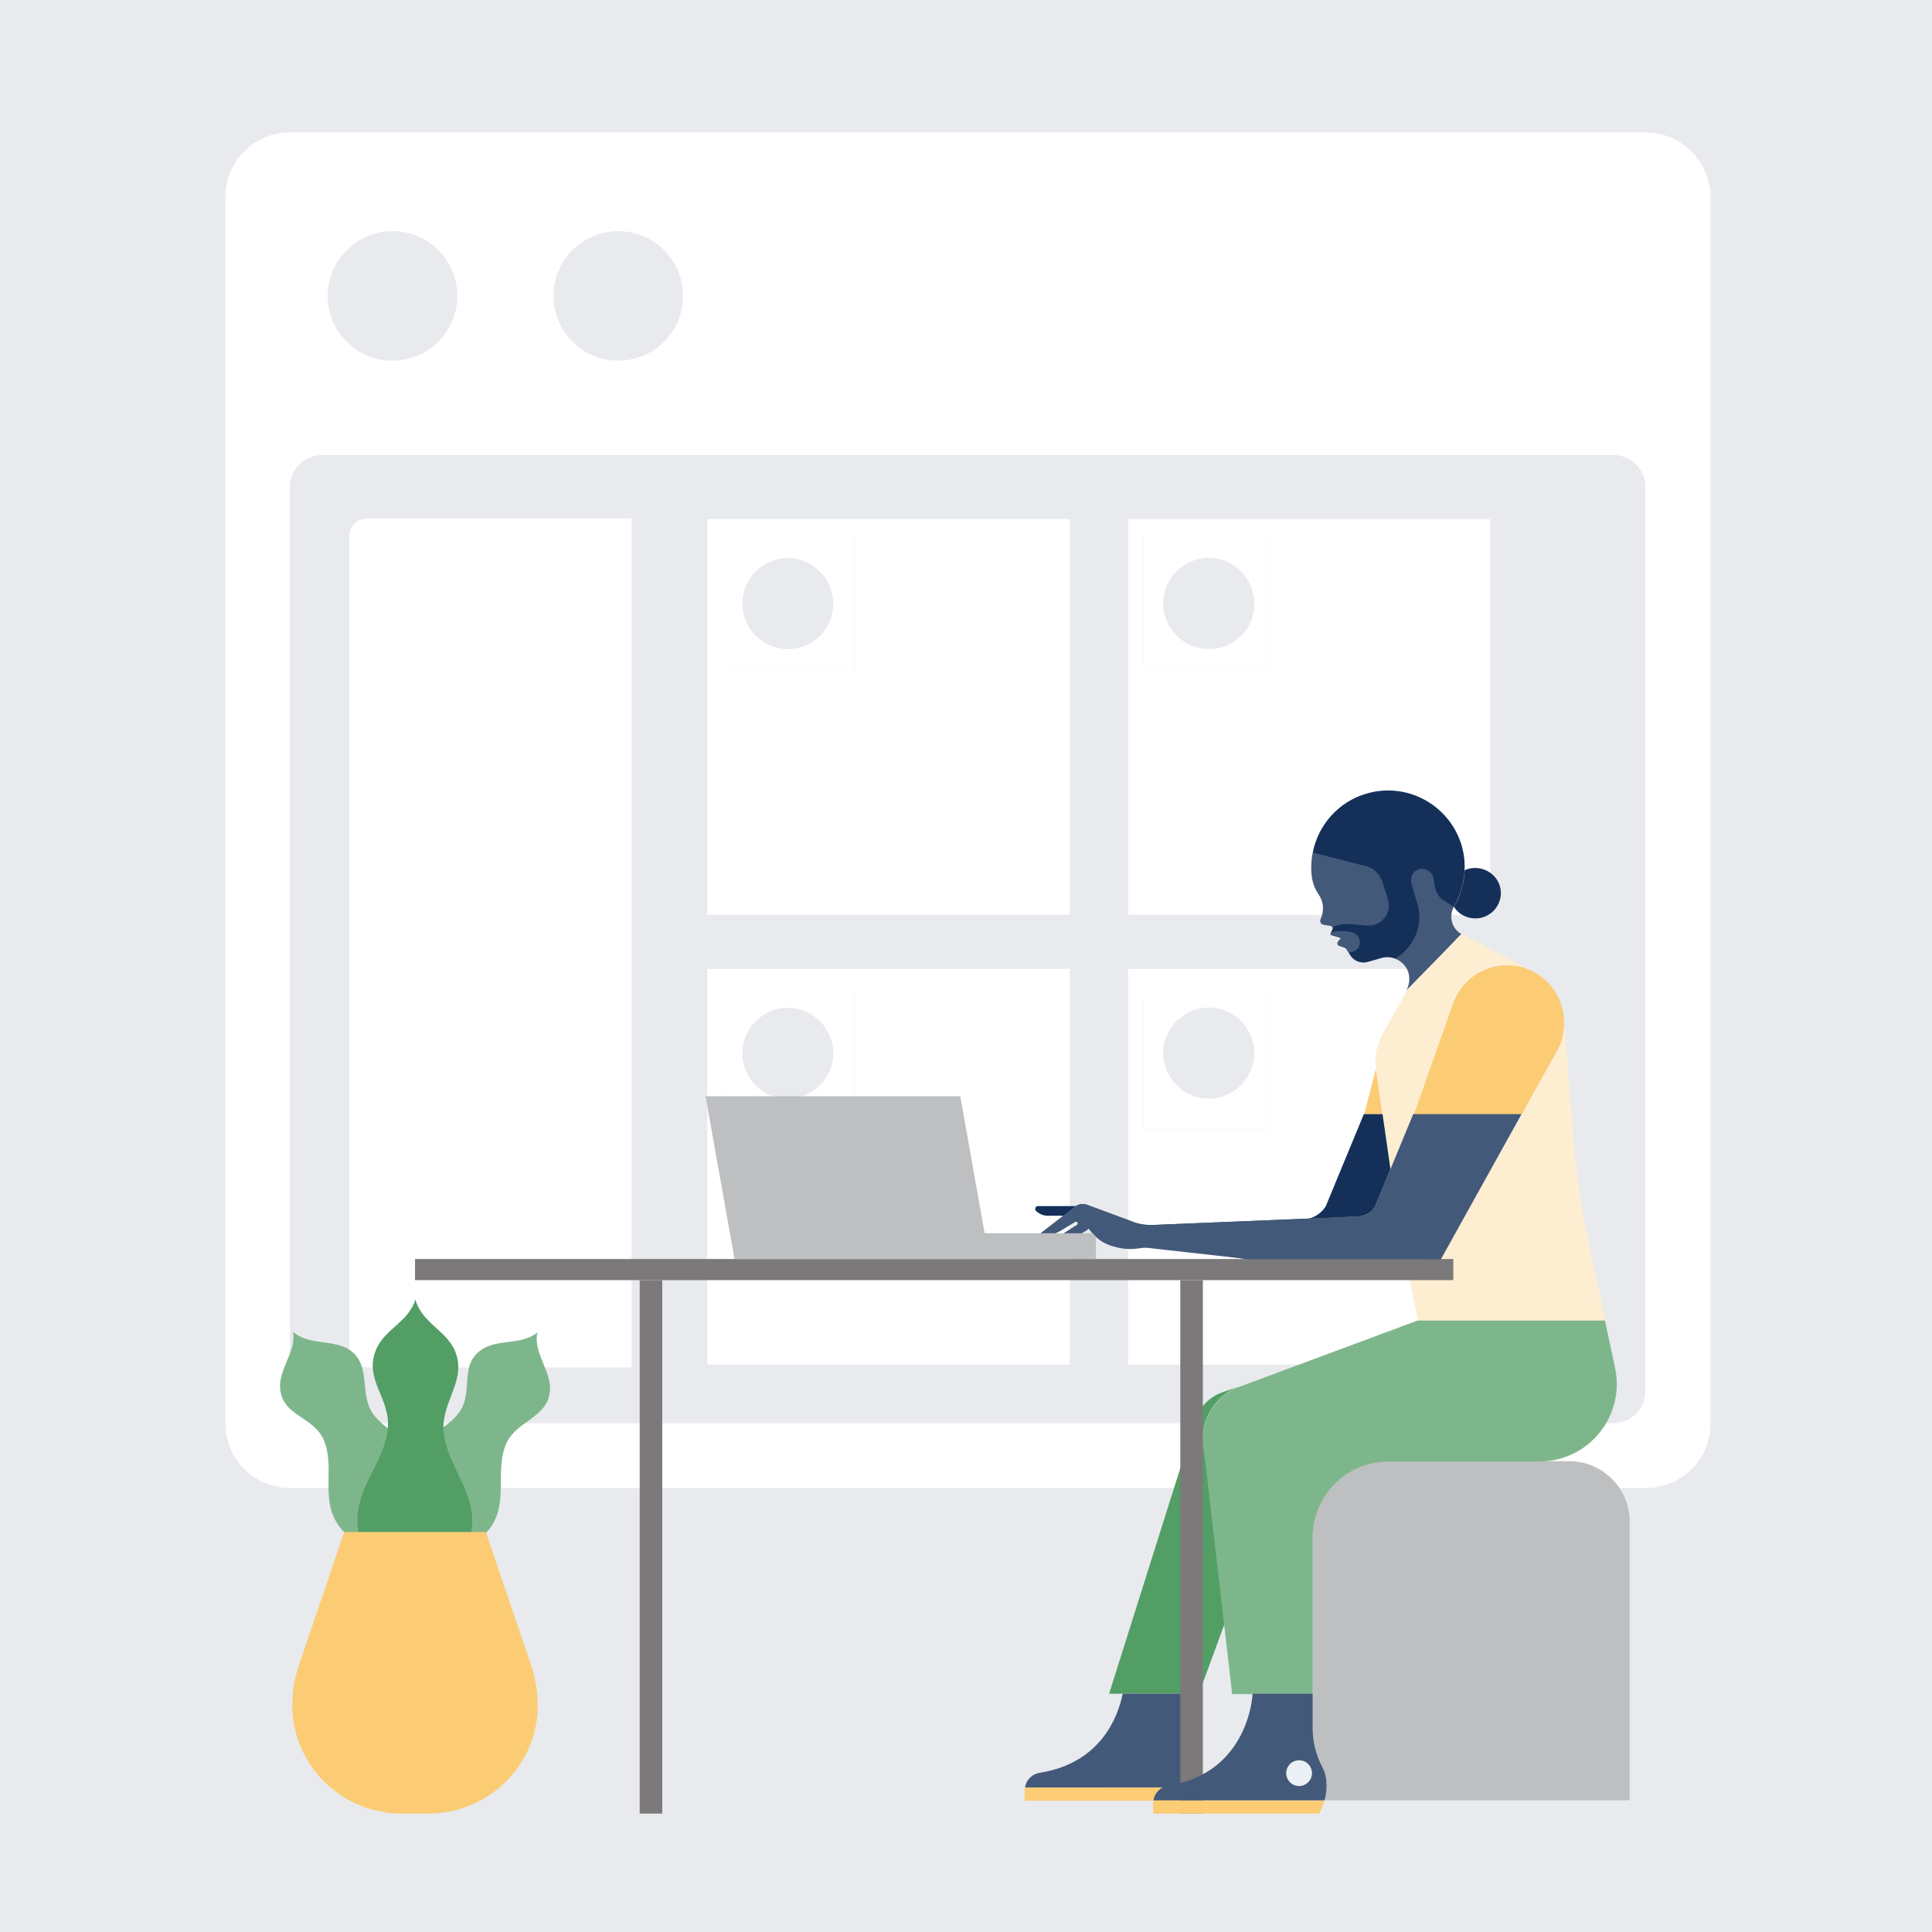 <?xml version="1.0" encoding="UTF-8"?> <!-- Generator: Adobe Illustrator 25.2.0, SVG Export Plug-In . SVG Version: 6.00 Build 0) --> <svg xmlns="http://www.w3.org/2000/svg" xmlns:xlink="http://www.w3.org/1999/xlink" version="1.1" x="0px" y="0px" viewBox="0 0 540 540" style="enable-background:new 0 0 540 540;" xml:space="preserve"> <style type="text/css"> .st0{fill:#E8EAEE;} .st1{fill:none;} .st2{fill:#FFFFFF;} .st3{fill:#BDBFC1;} .st4{fill:#43597A;} .st5{fill:#143059;} .st6{fill:#FEEED1;} .st7{fill:#FCCC75;} .st8{fill:#539E65;} .st9{fill:#7EB68B;} .st10{fill:#7C797A;} .st11{fill:#EAF0F5;} </style> <g id="Layer_1"> <g> <rect class="st0" width="540" height="540"></rect> </g> </g> <g id="Layer_2"> <g id="Illos"> <path class="st0" d="M109.6,64.6c-10,0-18.1,8.1-18.1,18c0,10,8.1,18.1,18,18.1c10,0,18.1-8.1,18.1-18c0,0,0,0,0,0 C127.7,72.7,119.6,64.6,109.6,64.6z"></path> <path class="st0" d="M172.8,64.6c-10,0-18,8.1-18,18.1c0,10,8.1,18,18.1,18c10,0,18-8.1,18-18.1C190.9,72.7,182.8,64.6,172.8,64.6 C172.8,64.6,172.8,64.6,172.8,64.6z"></path> <path class="st0" d="M337.9,155.9c-7,0-12.7,5.7-12.8,12.7c0,7,5.7,12.7,12.7,12.8c7,0,12.7-5.7,12.8-12.7c0,0,0,0,0,0 C350.7,161.6,345,155.9,337.9,155.9z"></path> <path class="st0" d="M220.2,281.5c-7,0-12.7,5.7-12.7,12.7c0,7,5.7,12.7,12.7,12.7c7,0,12.7-5.7,12.7-12.7 C233,287.3,227.3,281.5,220.2,281.5C220.2,281.5,220.2,281.5,220.2,281.5z"></path> <path class="st0" d="M337.9,281.5c-7,0-12.7,5.7-12.8,12.7c0,7,5.7,12.7,12.7,12.8c7,0,12.7-5.7,12.8-12.7c0,0,0,0,0,0 C350.7,287.2,345,281.5,337.9,281.5z"></path> <path class="st1" d="M109.6,64.6c-10,0-18.1,8.1-18.1,18c0,10,8.1,18.1,18,18.1c10,0,18.1-8.1,18.1-18c0,0,0,0,0,0 C127.7,72.7,119.6,64.6,109.6,64.6z"></path> <path class="st1" d="M172.8,64.6c-10,0-18,8.1-18,18.1c0,10,8.1,18,18.1,18c10,0,18-8.1,18-18.1C190.9,72.7,182.8,64.6,172.8,64.6 C172.8,64.6,172.8,64.6,172.8,64.6z"></path> <path class="st1" d="M90,127.2h360.9c5,0,9,4,9,9v252.6c0,5-4,9-9,9H90c-5,0-9-4-9-9V136.2C81,131.3,85.1,127.2,90,127.2z"></path> <path class="st2" d="M459.9,37H81C71,37,63,45.1,63,55.1v342.8c0,10,8.1,18,18.1,18h378.9c10,0,18.1-8,18.1-18c0,0,0,0,0,0V55.1 C478,45.1,469.9,37,459.9,37C459.9,37,459.9,37,459.9,37z M190.9,82.7c0,10-8.1,18.1-18.1,18.1c-10,0-18.1-8.1-18.1-18.1 s8.1-18.1,18.1-18.1c0,0,0,0,0,0C182.8,64.6,190.9,72.7,190.9,82.7C190.9,82.6,190.9,82.6,190.9,82.7z M109.7,64.6 c10,0,18.1,8.1,18.1,18.1s-8.1,18.1-18.1,18.1s-18.1-8.1-18.1-18.1l0,0C91.6,72.7,99.7,64.6,109.7,64.6L109.7,64.6z M459.9,388.8 c0,5-4,9-9,9l0,0H90c-5,0-9-4-9-9c0,0,0,0,0,0V136.2c0-5,4-9,9-9c0,0,0,0,0,0h360.9c5,0,9,4,9,9l0,0V388.8z"></path> <path class="st2" d="M97.6,149.9v227.2c0,2.8,2.3,5.1,5.1,5.1l0,0h73.8V144.9h-73.8C99.9,144.9,97.6,147.2,97.6,149.9z"></path> <path class="st2" d="M315.3,255.7h101.2V145.1H315.3V255.7z M319.6,149.7H355v37.7h-35.4V149.7z"></path> <path class="st2" d="M355,149.7h-35.4v37.7H355L355,149.7z M337.9,181.4c-7,0-12.7-5.7-12.8-12.7c0-7,5.7-12.7,12.7-12.8 c7,0,12.7,5.7,12.8,12.7c0,0,0,0,0,0C350.7,175.7,345,181.4,337.9,181.4z"></path> <path class="st2" d="M197.7,381.4H299V270.8H197.7V381.4z M203.4,277.8h35.4v37.7h-35.5L203.4,277.8z"></path> <path class="st2" d="M238.7,277.8h-35.4v37.7h35.4V277.8z M220.2,307.1c-7,0-12.7-5.7-12.7-12.7c0-7,5.7-12.7,12.7-12.7 c7,0,12.7,5.7,12.7,12.7c0,0,0,0,0,0C232.9,301.4,227.2,307,220.2,307.1L220.2,307.1z"></path> <rect x="197.6" y="270.8" class="st1" width="101.2" height="110.6"></rect> <path class="st1" d="M97.6,149.9v227.2c0,2.8,2.3,5.1,5.1,5.1l0,0h73.8V144.9h-73.8C99.9,144.9,97.6,147.2,97.6,149.9z"></path> <path class="st1" d="M337.9,281.5c-7,0-12.7,5.7-12.8,12.7c0,7,5.7,12.7,12.7,12.8c7,0,12.7-5.7,12.8-12.7c0,0,0,0,0,0 C350.7,287.2,345,281.5,337.9,281.5z"></path> <rect x="315.3" y="145.1" class="st1" width="101.2" height="110.6"></rect> <rect x="197.6" y="270.8" class="st1" width="101.2" height="110.6"></rect> <rect x="315.3" y="145.1" class="st1" width="101.2" height="110.6"></rect> <rect x="315.3" y="270.8" class="st1" width="101.2" height="110.6"></rect> <path class="st1" d="M97.6,149.9v227.2c0,2.8,2.3,5.1,5.1,5.1l0,0h73.8V144.9h-73.8C99.9,144.9,97.6,147.2,97.6,149.9z"></path> <path class="st0" d="M220.2,155.9c-7,0-12.7,5.7-12.7,12.7c0,7,5.7,12.7,12.7,12.7c7,0,12.7-5.7,12.7-12.7 C233,161.6,227.3,155.9,220.2,155.9C220.2,155.9,220.2,155.9,220.2,155.9z"></path> <path class="st2" d="M197.7,255.7H299V145.1H197.7V255.7z M203.4,149.7h35.4v37.7h-35.5L203.4,149.7z"></path> <path class="st2" d="M238.7,149.7h-35.4v37.7h35.4V149.7z M220.2,181.4c-7,0-12.7-5.7-12.7-12.7c0-7,5.7-12.7,12.7-12.7 c7,0,12.7,5.7,12.7,12.7c0,0,0,0,0,0C233,175.7,227.3,181.4,220.2,181.4C220.2,181.4,220.2,181.4,220.2,181.4z"></path> <path class="st1" d="M450.9,127.2H90c-5,0-9,4-9,9c0,0,0,0,0,0v252.6c0,5,4,9,9,9c0,0,0,0,0,0h360.9c5,0,9-4,9-9l0,0V136.2 C459.9,131.3,455.9,127.2,450.9,127.2L450.9,127.2z M176.4,382.2h-73.8c-2.8,0-5.1-2.3-5.1-5.1l0,0V149.9c0-2.8,2.3-5.1,5.1-5.1 l0,0h73.8V382.2z M298.9,381.4H197.7V270.8H299L298.9,381.4z M298.9,255.7H197.7V145.1H299L298.9,255.7z M416.6,381.4H315.3V270.8 h101.2V381.4z M416.6,255.7H315.3V145.1h101.2V255.7z"></path> <path class="st2" d="M315.3,270.8v110.6h101.2V270.8H315.3z M355,315.5h-35.4v-37.6H355V315.5z"></path> <path class="st2" d="M355,277.8h-35.4v37.7H355L355,277.8z M337.9,307.1c-7,0-12.7-5.7-12.8-12.7c0-7,5.7-12.7,12.7-12.8 c7,0,12.7,5.7,12.8,12.7c0,0,0,0,0,0C350.6,301.3,344.9,307,337.9,307.1L337.9,307.1z"></path> </g> </g> <g id="Layer_3"> <path class="st3" d="M438.6,408.4h-8.4h-42.1c-11.7,0-21.2,9.5-21.2,21.2V483c0,3.8,0.9,7.6,2.7,10.9c1.7,3.3,1.3,6.8,0.6,9.3h85.3 v-77.9C455.5,416,447.9,408.4,438.6,408.4z"></path> <path class="st4" d="M408.5,261.1c-2.7-1.5-3.6-4.9-2.2-7.5c2.8-5,3.9-11,2.2-16.9c-3.2-11.3-15.1-18-26.4-14.8 c-10.2,2.9-16.5,12.6-15.5,22.7c0.2,1.9,0.8,3.7,1.9,5.3c1.9,2.8,1.3,5.5,0.6,7c-0.3,0.7,0.1,1.5,0.9,1.6l1.9,0.3 c0.5,0.1,0.7,0.6,0.5,1l-0.5,1.1c-0.1,0.2,0,0.4,0.2,0.5l2.4,0.7c0.2,0.1,0.3,0.3,0.1,0.4l-0.6,0.7c-0.4,0.4-0.2,1.1,0.4,1.2 l1.2,0.4c0.3,0.1,0.6,0.3,0.8,0.6l0.9,1.5c1,1.7,3,2.5,4.9,2l3.8-1.1c3.8-1.1,7.8,1.6,7.9,5.6c0,0.1,0,0.2,0,0.3 c0,1.1-0.3,2.2-0.8,3.1L408.5,261.1z"></path> <path class="st5" d="M408.5,236.2c-3.4-11.2-15.2-17.7-26.5-14.4c-8,2.3-13.6,8.9-15,16.5l14.8,3.8c2.1,0.5,3.8,2.2,4.5,4.2l1.6,5 c1.2,3.6-1.5,7.4-5.3,7.4c-0.1,0-0.2,0-0.3,0c-3.3-0.1-6.5-1.1-9.8,0.4c0.1,0.2,0.1,0.4,0,0.6l-0.5,1.1c-0.1,0.2,0,0.4,0.2,0.5 l2.4,0.7c0.2,0.1,0.3,0.3,0.1,0.4l-0.6,0.7c-0.4,0.4-0.2,1.1,0.4,1.2l1.2,0.4c0.3,0.1,0.6,0.3,0.8,0.6l0.9,1.5c1,1.7,3,2.5,4.9,2 l3.8-1.1c1.4-0.4,2.8-0.3,4,0.2c3.2-2.1,5.6-5.1,6.4-9.3c0.4-2,0.2-4-0.3-5.9l-1.7-5.8c-0.4-1.5,0.3-3.2,1.7-3.8 c0.7-0.3,1.6-0.4,2.6,0.1c1,0.4,1.7,1.3,1.9,2.4l0.4,2.4c0.3,1.6,1.3,3.1,2.7,3.9l2.5,1.5C409.2,248.4,410.3,242.3,408.5,236.2z"></path> <path class="st5" d="M412.3,242.6c-1,0-2,0.2-2.9,0.6c-0.2,3.6-1.2,7.1-3,10.2l-0.1-0.1c1.2,2.1,3.5,3.4,6.1,3.4 c3.9,0,7.1-3.2,7.1-7.1S416.2,242.6,412.3,242.6z"></path> <path class="st6" d="M443.5,344.5c-1.7-8.2-2.9-16.5-3.6-24.8l-2.8-35.2c0,0.4,0.1,0.9,0.1,1.3c0,2.8-0.7,5.5-2,7.8l-29.3,52.7 c-1.9,3.4-5.5,5.7-9.6,5.7h-3.4l3.4,17.2h52.4L443.5,344.5z"></path> <polygon class="st7" points="384.6,298.7 381.3,311.4 386.4,311.4 "></polygon> <path class="st8" d="M343.1,451.6l-6.7-47.4c-0.1-0.7-0.2-1.4-0.2-2.2c0-6.6,4.2-12.2,10-14.4l-4.4,1.5c-3.5,1.2-6.2,3.8-7.5,7.3 l-24.3,77h25.1L343.1,451.6z"></path> <path class="st7" d="M286.5,499.6c0,0.3-0.1,0.6-0.1,0.9v2.8h46.4c0,0,0.9-1.5,1.5-3.7H286.5z"></path> <g> <path class="st4" d="M333.8,501.4c0-0.1,0.1-0.1,0.1-0.2C333.8,501.2,333.8,501.3,333.8,501.4z"></path> <path class="st4" d="M333.5,502c0-0.1,0.1-0.1,0.1-0.2C333.5,501.8,333.5,501.9,333.5,502z"></path> <path class="st4" d="M333.6,501.7c0-0.1,0.1-0.1,0.1-0.2C333.7,501.5,333.6,501.6,333.6,501.7z"></path> <path class="st4" d="M334,500.8c0.1-0.2,0.2-0.4,0.2-0.7C334.1,500.3,334.1,500.5,334,500.8z"></path> <path class="st4" d="M332.8,503.3C332.8,503.3,332.8,503.3,332.8,503.3C332.8,503.3,332.8,503.3,332.8,503.3z"></path> <path class="st4" d="M334.2,500c0-0.1,0.1-0.2,0.1-0.2C334.3,499.9,334.3,500,334.2,500z"></path> <path class="st4" d="M334.4,499.6c0.7-2.5,1.1-6-0.6-9.3c-1.8-3.4-2.7-7.1-2.7-10.9v-6h-17.3c-1.3,6.4-6.1,19.4-23.2,22.1 c-2.1,0.3-3.8,2-4.1,4.1H334.4z"></path> <path class="st4" d="M286.4,500.1c0-0.1,0-0.2,0-0.3C286.4,499.9,286.4,500,286.4,500.1z"></path> <path class="st4" d="M333.9,501c0-0.1,0.1-0.2,0.1-0.2C333.9,500.9,333.9,501,333.9,501z"></path> <path class="st4" d="M333,503C333,503,333,503,333,503C333,503,333,503,333,503z"></path> <path class="st4" d="M332.9,503.1C332.9,503.1,332.9,503.1,332.9,503.1C332.9,503.1,332.9,503.1,332.9,503.1z"></path> <path class="st4" d="M332.9,503.2C332.9,503.2,332.9,503.2,332.9,503.2C332.9,503.2,332.9,503.2,332.9,503.2z"></path> <path class="st4" d="M333.4,502.2c0-0.1,0-0.1,0.1-0.2C333.4,502.1,333.4,502.2,333.4,502.2z"></path> <path class="st4" d="M333.3,502.5c0,0,0-0.1,0.1-0.1C333.3,502.4,333.3,502.4,333.3,502.5z"></path> <path class="st4" d="M333.1,502.9c0,0,0-0.1,0.1-0.1C333.1,502.8,333.1,502.8,333.1,502.9z"></path> <path class="st4" d="M333.1,502.7c0,0,0-0.1,0.1-0.1C333.2,502.6,333.2,502.6,333.1,502.7z"></path> </g> <path class="st9" d="M451.4,382.3l-2.8-13.2h-52.4l-50,18.6c-5.8,2.2-10,7.8-10,14.4c0,0.7,0.1,1.5,0.2,2.2l8,69.2h5.7l0,0h16.8 v-43.8c0-11.7,9.5-21.2,21.2-21.2h42.1c12,0,21.7-9.7,21.7-21.7C451.9,385.2,451.7,383.7,451.4,382.3z"></path> <g> <path class="st9" d="M116.4,431.7c5.8,3.6,14.6,1.6,19.2-3c7.1-7.2,2.6-16.2,5.6-24.5c2.5-6.9,11.2-7.6,12.4-14.6 c1.1-6-4.7-11.1-3.4-17.2c-4.4,3.7-11.1,1.7-15.7,4.9c-6.3,4.4-2,11.8-6.2,17.5c-4.7,6.5-14.1,7.3-18.3,14.7 c-3.9,6.9-2,17.6,5.3,21.6"></path> <path class="st9" d="M116.3,431.2c6-3.2,8.7-11.8,7-18.1c-2.7-9.8-12.7-10.4-18.4-17.1c-4.8-5.6-1-13.5-6.4-18.1 c-4.6-3.9-12-1.5-16.6-5.7c1,5.6-4.1,10.4-3.6,16c0.7,7.6,9.2,7.7,12.1,14.1c3.3,7.3-0.7,15.8,3.6,23.1c4,6.8,14.3,10.6,21.4,6.2"></path> <path class="st8" d="M116.4,444c6.8,0.2,13.5-7,15.1-14.5c2.6-11.6-5.8-18.1-7.4-28.4c-1.3-8.6,5.9-14.4,3.5-22.3 c-2-6.8-9.6-8.6-11.5-15.6c-1.9,6.4-8.8,8.3-11.1,14.3c-3.2,8.2,4.1,13.3,3.4,21.6c-0.8,9.5-8.5,15.8-8.5,25.9 c0.1,9.4,7.1,19.3,15.4,19"></path> <path class="st7" d="M112.2,506.9h7.6c16.5,0,30.2-13.2,30.5-29.7c0-0.2,0-0.4,0-0.6c0-3.8-0.6-7.5-1.8-11l-12.7-37.4H96.2 l-12.7,37.4c-1.2,3.5-1.8,7.2-1.8,11c0,0.2,0,0.4,0,0.6C82,493.7,95.7,506.9,112.2,506.9z"></path> </g> <path class="st7" d="M428.6,271.6c-2.2-1.2-4.7-1.8-7.4-1.8c-7,0-12.9,4.4-15.1,10.7l-11,31h30.2l9.9-17.8c1.3-2.3,2-5,2-7.8 c0-0.4,0-0.9-0.1-1.3C436.7,278.9,433.4,274.1,428.6,271.6z"></path> <rect x="178.8" y="357.8" class="st10" width="6.3" height="149.1"></rect> <rect x="329.9" y="357.8" class="st10" width="6.3" height="149.1"></rect> <path class="st5" d="M379.9,340c2-0.1,3.9-1.4,4.6-3.2l10.5-25.4h-13.8l-10.5,25.4c-0.8,1.9-3.5,3.8-5.5,3.9L379.9,340z"></path> <rect x="116" y="351.9" class="st10" width="290.2" height="5.9"></rect> <path class="st5" d="M297.6,339.8l3.1-2.7h-10.6c-0.7,0-1,0.9-0.5,1.4v0c0.9,0.8,2,1.3,3.2,1.3H297.6z"></path> <path class="st4" d="M395,311.4l-10.5,25.4c-0.8,1.9-2.6,3.2-4.6,3.2l-58.1,2.4c-1.9,0-3.7-0.3-5.4-1l-12.4-4.6 c-1.3-0.5-2.7-0.3-3.7,0.6l-9.8,7.6h2.4c1.2,0,2.3-0.3,3.3-0.9l4.3-2.6c0,0,0,0,0,0c0.6-0.3,1.1,0.5,0.5,0.9l-4.6,2.9 c-0.6,0.3-0.3,1.3,0.3,1.4c1.2,0.2,2.4,0,3.4-0.6l4-2.5l0.1-0.3c2.2,2.9,5.9,7.1,15.2,4.7c1-0.3,2.1-0.2,3.1-0.1l26.1,4.1h54.1 l22.5-40.5H395z"></path> <path class="st6" d="M388.9,328.6L388.9,328.6l17.2-48.2c2.2-6.2,8.1-10.7,15.1-10.7c2.7,0,5.2,0.7,7.4,1.8l-20.1-10.5l-15.2,15.8 l-6.9,12.3c-1.6,2.9-2.3,6.3-1.8,9.6L388.9,328.6z"></path> <path class="st7" d="M322.4,503.2c0,0.3-0.1,0.6-0.1,0.9v2.8h46.4c0,0,0.9-1.5,1.5-3.7H322.4z"></path> <path class="st4" d="M370.2,503.2c0.7-2.5,1.1-6-0.6-9.3c-1.8-3.4-2.7-7.1-2.7-10.9v-9.6h-16.8c0,0-0.8,22.1-23.6,25.7 c-2.1,0.3-3.8,2-4.1,4.1H370.2z"></path> <circle class="st11" cx="363.1" cy="495.6" r="3.6"></circle> <path class="st4" d="M377.9,260.6c-2.3-0.6-4.4-0.4-5.7-0.1l-0.2,0.3c-0.1,0.2,0,0.4,0.2,0.5l2.4,0.7c0.2,0.1,0.3,0.3,0.1,0.4 l-0.6,0.7c-0.4,0.4-0.2,1.1,0.4,1.2l1.2,0.4c0.3,0.1,0.6,0.3,0.8,0.6l0.5,0.9c0.3,0,0.5,0,0.7-0.1 C380.8,265.7,380.9,261.4,377.9,260.6z"></path> <path class="st4" d="M348.6,351.9h54.1l22.5-40.5H395l-10.5,25.4c-0.8,1.9-2.6,3.2-4.6,3.2l-58.1,2.4c-1.9,0-3.7-0.3-5.4-1 l-12.4-4.6c-1.3-0.5-2.7-0.3-3.7,0.6l-9.8,7.6h2.4c1.2,0,2.3-0.3,3.3-0.9l4.3-2.6c0,0,0,0,0,0c0.6-0.3,1.1,0.5,0.5,0.9l-4.6,2.9 c-0.6,0.3-0.3,1.3,0.3,1.4c1.2,0.2,2.4,0,3.4-0.6l4-2.5l0.1-0.3c2.1,2.7,6.9,6.8,14.3,5.6c1.1-0.2,2.2-0.2,3.3,0L348.6,351.9z"></path> <path class="st3" d="M305.4,344.7h-30.2l-6.8-38.3h-71.2l8.1,45.5h39.6h31.5h29.9v-6.2C306,345.4,305.7,345,305.4,344.7z"></path> </g> </svg> 